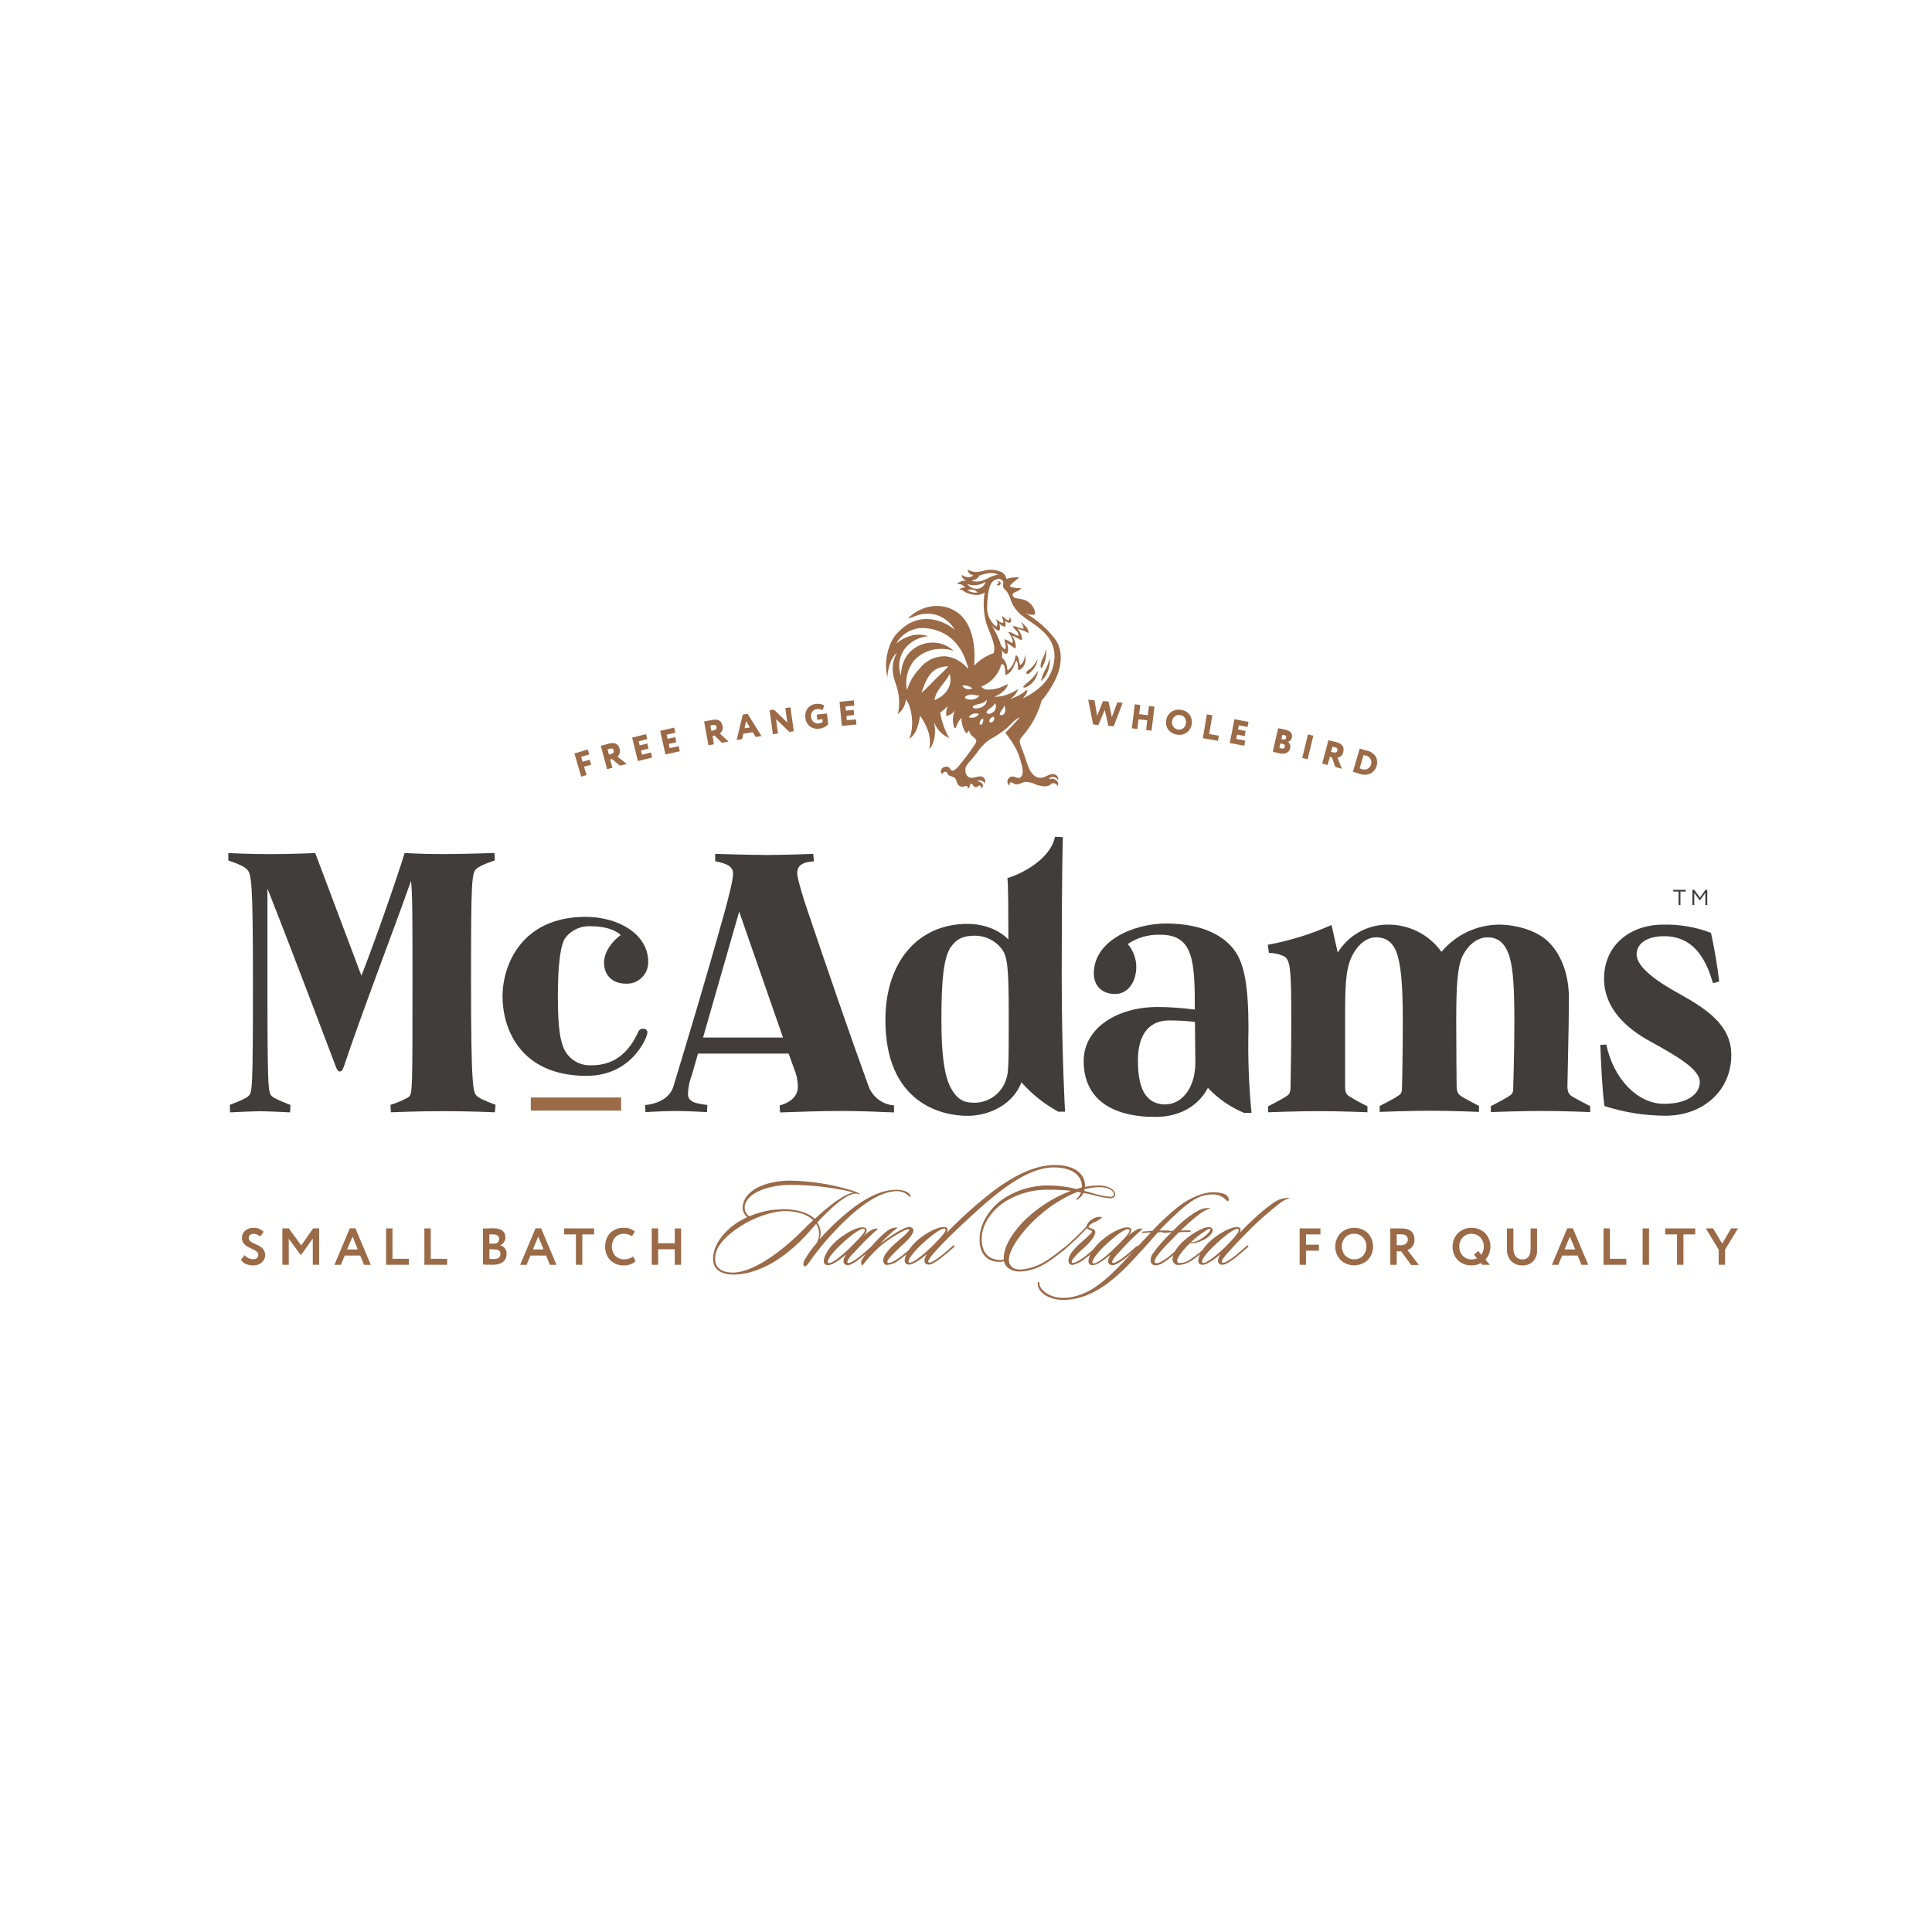 <?xml version="1.0" encoding="utf-8"?>
<!-- Generator: Adobe Illustrator 15.1.0, SVG Export Plug-In . SVG Version: 6.00 Build 0)  -->
<!DOCTYPE svg PUBLIC "-//W3C//DTD SVG 1.1//EN" "http://www.w3.org/Graphics/SVG/1.1/DTD/svg11.dtd">
<svg version="1.1" id="Layer_1" xmlns="http://www.w3.org/2000/svg" xmlns:xlink="http://www.w3.org/1999/xlink" x="0px" y="0px"
	 width="200px" height="200px" viewBox="0 0 200 200" enable-background="new 0 0 200 200" xml:space="preserve">
<g id="Layer_2">
	<g id="Layer_1-2">
		<g>
			<path fill="#9B6A47" d="M94.027,123.759c-0.319-0.297-0.742-0.46-1.178-0.453c-2.182,0-4.742,2.342-6.354,4.046
				c-0.902,0.938-1.735,1.937-2.496,2.989c-0.327,0.452-0.481,0.733-0.671,0.748s-0.208-0.309-0.068-0.607
				c0.354-0.633,0.776-1.226,1.258-1.77c0.378-0.623,0.368-1.408-0.027-2.021c-0.177,0.211-0.363,0.391-0.491,0.56
				c-3.44,3.979-6.467,4.69-8.055,4.69c-1.057,0-2.351-0.349-2.098-2.053c0.173-1.219,1.186-2.547,2.692-3.467
				c0.262-0.157,0.535-0.298,0.813-0.422c-0.37-0.301-0.543-0.781-0.455-1.248c0.349-1.845,2.904-2.533,4.882-2.533
				c2.015,0.031,4.016,0.328,5.953,0.882c0.331,0.09,0.656,0.198,0.977,0.323c0.117,0.051,0.299,0.137,0.249,0.207
				c-0.049,0.07-0.167-0.07-0.263-0.07c-0.063-0.001-0.127-0.001-0.19,0c-1.084,0.097-2.805,1.816-3.904,2.992
				c0.353,0.507,0.443,1.151,0.245,1.733c0.49-0.559,1.008-1.098,1.482-1.55c2.106-1.969,4.297-3.573,6.479-3.573
				c0.554,0,1.189,0.182,1.397,0.496c0.06,0.091,0.078,0.188,0,0.229C94.134,123.929,94.12,123.824,94.027,123.759 M81.324,125.376
				c-1.36-0.026-3.285,0.685-4.538,1.487c-1.475,0.91-2.569,2.002-2.723,3.063c-0.24,1.511,0.908,1.814,1.816,1.814
				c1.72,0,4.423-1.588,7.223-4.382c0.296-0.31,0.662-0.659,1.075-1.045c-0.685-0.658-1.643-0.906-2.804-0.942 M87.781,123.295
				c-1.964-0.423-3.967-0.637-5.977-0.636c-1.911,0-4.435,0.675-4.7,2.158c-0.076,0.424,0.103,0.852,0.453,1.1
				c1.212-0.527,2.525-0.777,3.844-0.735c1.392,0.069,2.335,0.411,2.946,0.994c1.306-1.197,2.972-2.573,4.006-2.722
				c-0.18-0.066-0.366-0.112-0.554-0.143"/>
			<path fill="#9B6A47" d="M88.256,129.794c-0.398,0.482-0.67,0.85-0.476,0.94c0.194,0.094,0.909-0.408,1.254-0.687
				c0.343-0.282,0.906-0.773,1.229-1.045c0.041-0.041,0.118-0.081,0.154,0c0.037,0.081,0,0.123-0.064,0.174
				c-0.376,0.321-0.907,0.763-1.206,1.02c-0.386,0.31-1.044,0.772-1.36,0.772c-0.454,0-0.686-0.385-0.209-1.096
				c-0.75,0.633-1.449,1.096-1.856,1.096c-0.885,0-0.327-1.332,0.563-2.232c1.024-1.049,2.755-1.94,3.308-1.617
				c0.168,0.105,0.222,0.4-0.281,0.881c0.325-0.306,0.692-0.563,1.088-0.769c0.162-0.045,0.33-0.061,0.5-0.045
				c-0.925,0.824-1.799,1.7-2.624,2.624 M86.874,129.007c-0.789,0.765-1.413,1.606-1.115,1.734c0.294,0.126,1.361-0.688,2.468-1.815
				c0.504-0.514,1.523-1.471,1.261-1.681c-0.263-0.208-1.243,0.455-2.614,1.757"/>
			<path fill="#9B6A47" d="M94.542,129.255c-0.46,0.41-0.946,0.798-1.45,1.159c-0.377,0.329-0.857,0.519-1.36,0.533
				c-0.317-0.08-0.453-0.556-0.049-1.164c0.327-0.431,0.7-0.827,1.117-1.174c0.454-0.398,1.536-1.252,1.274-1.361
				c-0.264-0.106-2.269,1.1-3.14,1.927c-0.603,0.552-1.153,1.159-1.642,1.813c-0.16,0-0.181-0.373-0.114-0.503
				c0.463-0.788,1.022-1.512,1.667-2.156c0.359-0.388,0.759-0.737,1.19-1.048c0.278-0.152,0.591-0.222,0.908-0.209
				c-0.663,0.497-1.271,1.063-1.816,1.686c0.754-0.608,2.6-1.906,3.137-1.726c0.822,0.264-0.287,1.362-0.91,1.901
				c-0.408,0.379-0.762,0.728-1.029,1.008c-0.453,0.478-0.543,0.673-0.417,0.778c0.127,0.103,0.667-0.143,1.165-0.506
				c0.501-0.361,1.048-0.853,1.413-1.147c0.054-0.04,0.099-0.095,0.153-0.029c0.055,0.071,0,0.144-0.077,0.198"/>
			<path fill="#9B6A47" d="M111.553,124.174c-0.09,0.05-0.132,0.035-0.14,0c-0.011-0.035,0-0.026,0.072-0.119
				c0.243-0.217,0.411-0.507,0.485-0.825c0.218-1.257-0.626-2.381-2.877-2.381c-1.986,0-4.083,1.305-5.875,2.724
				c-1.539,1.216-2.447,2.096-3.958,3.501c-1.063,0.998-2.174,2.147-2.624,2.682c-0.448,0.534-0.676,0.854-0.479,0.944
				c0.195,0.09,0.957-0.456,1.252-0.691c0.413-0.321,0.827-0.7,1.212-1.033c0.054-0.05,0.108-0.099,0.171-0.027
				c0.064,0.071,0,0.129-0.063,0.17c-0.404,0.363-0.907,0.801-1.203,1.023c-0.384,0.305-1.047,0.77-1.36,0.77
				c-0.453,0-0.67-0.385-0.209-1.093c-0.748,0.628-1.448,1.093-1.858,1.093c-0.882,0-0.322-1.328,0.571-2.233
				c1.021-1.048,2.786-1.901,3.307-1.605c0.183,0.093,0.141,0.368-0.041,0.61c1.578-1.64,3.277-3.153,5.087-4.535
				c1.869-1.362,4.016-2.546,6.176-2.546c2.49,0,3.31,1.32,3.09,2.48c-0.066,0.441-0.328,0.832-0.715,1.063 M95.24,128.979
				c-0.787,0.768-1.42,1.595-1.112,1.734c0.232,0.108,1.361-0.687,2.474-1.813c0.504-0.516,1.497-1.489,1.253-1.683
				c-0.246-0.188-1.243,0.456-2.614,1.757"/>
			<path fill="#9B6A47" d="M114.973,124.054c-0.629-0.058-1.251-0.18-1.859-0.362c-0.454-0.102-0.98-0.218-1.588-0.308
				c-1.407,0.574-2.709,1.377-3.851,2.377c-1.772,1.523-3.237,3.517-3.237,4.666c0,0.571,0.396,1.023,1.263,0.996
				c0.949-0.087,1.863-0.41,2.66-0.943c0.581-0.385,1.143-0.8,1.683-1.241c0.062-0.051,0.148-0.163,0.219-0.102
				c0.068,0.065-0.042,0.183-0.117,0.245c-0.536,0.463-1.102,0.884-1.693,1.267c-0.824,0.57-1.786,0.913-2.782,0.981
				c-0.834,0.026-1.566-0.322-1.747-1.073c-0.108,0.047-0.227,0.071-0.345,0.068c-1.403,0.049-2.188-0.846-2.175-2.353
				c0-1.632,1.098-3.261,2.481-4.192c1.432-0.931,3.115-1.409,4.823-1.359c0.917,0.017,1.831,0.141,2.725,0.363
				c0.746-0.236,1.524-0.356,2.306-0.363c0.929,0,1.696,0.378,1.696,0.973c0,0.21-0.211,0.349-0.455,0.349 M108.713,123.162
				c-1.616-0.068-3.215,0.345-4.597,1.185c-1.487,0.942-2.482,2.432-2.497,3.879c-0.013,1.447,0.74,2.213,1.971,2.213
				c0.106-0.008,0.216-0.027,0.321-0.053c-0.104-1.552,1.406-3.466,2.792-4.642c1.231-1.058,2.637-1.891,4.151-2.469
				c-0.711-0.082-1.43-0.121-2.146-0.117 M113.748,122.891c-0.604,0.008-1.2,0.116-1.771,0.321c0.428,0.103,0.829,0.218,1.191,0.32
				c0.579,0.187,1.175,0.31,1.782,0.364c0.217,0,0.35-0.092,0.35-0.222C115.303,123.158,114.588,122.891,113.748,122.891"/>
			<path fill="#9B6A47" d="M113.27,126.497c-0.283,0.171-0.573,0.366-0.573,0.492c0,0.129,0.237,0.167,0.331,0.196
				c0.271,0.091,0.388,0.233,0.348,0.455c-0.105,0.506-0.763,1.193-1.135,1.512c-0.39,0.33-0.754,0.688-1.089,1.075
				c-0.225,0.258-0.246,0.454-0.157,0.494c0.2,0.113,0.905-0.336,1.199-0.558c0.295-0.224,1.014-0.832,1.389-1.155
				c0.05-0.022,0.1-0.076,0.157,0c0.029,0.049,0.019,0.113-0.03,0.147c-0.451,0.399-1.057,0.908-1.432,1.17
				c-0.359,0.303-0.781,0.514-1.238,0.621c-0.22,0.021-0.415-0.142-0.434-0.36c-0.003-0.032-0.003-0.063,0.002-0.091
				c0-0.534,0.479-1.148,1.292-1.862c0.49-0.427,1.155-1.007,1.141-1.139c-0.016-0.132-0.104-0.103-0.291-0.191
				c-0.084-0.042-0.161-0.097-0.227-0.166c-0.293,0.308-0.619,0.644-0.958,0.979c-0.454,0.453-1.073,0.984-1.476,1.359
				c-0.039,0.033-0.1,0.033-0.141,0c-0.04-0.035,0-0.112,0.049-0.155c0.431-0.372,0.972-0.86,1.413-1.29
				c0.44-0.432,0.753-0.724,1.046-1.05c0.08-0.282,0.258-0.53,0.507-0.693c0.175-0.137,0.377-0.232,0.594-0.286
				c0.165-0.04,0.341-0.04,0.506,0c0.091,0.081-0.612,0.455-0.79,0.557"/>
			<path fill="#9B6A47" d="M115.673,129.794c-0.399,0.482-0.671,0.85-0.481,0.94c0.191,0.094,0.909-0.408,1.258-0.687
				c0.349-0.284,0.907-0.773,1.229-1.045c0.036-0.041,0.115-0.081,0.157,0c0.037,0.081,0,0.123-0.071,0.174
				c-0.372,0.321-0.907,0.763-1.195,1.02c-0.391,0.31-1.049,0.772-1.39,0.772c-0.453,0-0.68-0.385-0.207-1.096
				c-0.752,0.633-1.446,1.096-1.857,1.096c-0.875,0-0.323-1.332,0.564-2.232c1.023-1.049,2.757-1.94,3.313-1.617
				c0.17,0.105,0.22,0.4-0.285,0.881c0.327-0.303,0.692-0.563,1.086-0.769c0.165-0.045,0.34-0.062,0.511-0.045
				c-0.927,0.823-1.808,1.697-2.628,2.624 M114.276,129.044c-0.785,0.767-1.409,1.607-1.112,1.732
				c0.297,0.126,1.359-0.686,2.469-1.814c0.505-0.514,1.53-1.472,1.258-1.679c-0.273-0.21-1.243,0.451-2.615,1.754"/>
			<path fill="#9B6A47" d="M127.104,124.347c-0.064,0.028-0.171-0.13-0.26-0.206c-0.357-0.33-0.834-0.507-1.32-0.493
				c-1.212,0-2.031,0.533-3.063,1.388c-0.857,0.737-1.673,1.523-2.444,2.351c0.245,0,0.645-0.022,0.982,0c0,0,0.101,0,0.046,0.093
				c-0.053,0.09-0.046,0.06-0.128,0.06c-0.393,0-0.762,0-1.058,0.042c-0.906,1.022-1.564,1.772-2.803,3.091
				c-2.055,2.174-4.318,3.893-6.998,3.893c-1.433,0-2.536-0.737-2.622-1.538c-0.028-0.194,0-0.328,0.063-0.339
				c0.063-0.017,0.092,0.076,0.092,0.206c0.091,0.7,1.109,1.461,2.455,1.461c2.536,0,4.535-1.922,6.249-3.721
				c0.84-0.905,1.359-1.487,2.844-3.054c-0.187,0-0.649,0.034-0.818,0.049c-0.166,0.014-0.115-0.024-0.104-0.062
				c0.017-0.04,0.079-0.065,0.119-0.081c0.154,0,0.651-0.048,0.953-0.072c0.891-0.964,1.859-1.857,2.901-2.662
				c1.006-0.731,2.336-1.336,3.398-1.336c0.294,0,1.479,0.024,1.606,0.67C127.195,124.217,127.195,124.323,127.104,124.347"/>
			<path fill="#9B6A47" d="M125.268,125.104c-0.377,0.113-0.728,0.292-1.036,0.531c-0.703,0.538-1.371,1.12-2.004,1.743
				c0.169,0,0.685-0.024,0.97,0c0.032-0.003,0.064,0.021,0.067,0.056c0.004,0.012,0,0.024-0.007,0.036
				c-0.028,0.043-0.085,0.07-0.139,0.062c-0.232,0-0.791,0-1.089,0.041c-0.229,0.229-0.455,0.455-0.694,0.714
				c-1.361,1.357-2.076,2.244-1.724,2.455c0.221,0.127,0.801-0.225,1.227-0.539c0.302-0.236,0.973-0.793,1.389-1.182
				c0.051-0.036,0.127-0.093,0.182-0.036c0.055,0.053-0.04,0.143-0.092,0.206c-0.327,0.299-0.96,0.837-1.436,1.201
				c-0.573,0.454-1.086,0.683-1.465,0.556c-0.374-0.126-0.402-0.66-0.101-1.15c0.581-0.802,1.233-1.544,1.954-2.225
				c-0.222,0-0.587,0.035-0.767,0.05c-0.036,0-0.141,0-0.132-0.063c0.012-0.064,0.096-0.079,0.153-0.09
				c0.148-0.03,0.601-0.051,0.905-0.06c0.689-0.739,1.468-1.388,2.318-1.935c0.23-0.133,0.473-0.245,0.723-0.336
				c0.251-0.068,0.515-0.093,0.776-0.077L125.268,125.104z"/>
			<path fill="#9B6A47" d="M124.848,128.206c-0.412,0.284-1.36,0.608-1.627,0.456c-0.799,0.752-1.708,1.873-1.227,2.081
				c0.462,0.027,0.92-0.12,1.282-0.412c0.583-0.386,1.132-0.823,1.641-1.304c0.049-0.056,0.142-0.105,0.177-0.056
				c0.037,0.049,0,0.134-0.063,0.185c-0.466,0.435-0.961,0.841-1.485,1.202c-0.451,0.36-1.004,0.568-1.58,0.598
				c-0.323,0-0.585-0.26-0.586-0.585c0-0.038,0.004-0.076,0.011-0.115c0-0.247,0.172-0.879,1.006-1.679
				c0.978-0.935,2.506-1.762,2.959-1.505c0.455,0.254,0,0.793-0.508,1.145 M123.301,128.585c0.192,0.078,0.84-0.146,1.407-0.596
				c0.427-0.335,0.696-0.698,0.571-0.798C125.157,127.09,123.918,127.968,123.301,128.585"/>
			<path fill="#9B6A47" d="M133.445,124.042c-0.365,0.126-0.711,0.315-1.015,0.559c-0.996,0.778-1.95,1.609-2.855,2.489
				c-1.001,0.999-2.103,2.165-2.556,2.689c-0.454,0.531-0.659,0.846-0.454,0.937c0.207,0.093,0.962-0.455,1.255-0.69
				c0.414-0.321,0.872-0.748,1.229-1.042c0.042-0.04,0.092-0.083,0.159-0.027c0.068,0.053-0.028,0.141-0.067,0.18
				c-0.35,0.312-0.932,0.799-1.199,1.022c-0.393,0.309-1.049,0.771-1.388,0.771c-0.457,0-0.674-0.386-0.207-1.093
				c-0.749,0.629-1.447,1.093-1.857,1.093c-0.881,0-0.328-1.328,0.566-2.233c1.021-1.047,2.723-1.901,3.244-1.615
				c0.17,0.087,0.17,0.308,0,0.568l0,0c0.326-0.347,0.966-0.995,1.517-1.488c0.65-0.624,1.351-1.195,2.091-1.706
				c0.227-0.147,0.471-0.267,0.726-0.349c0.273-0.077,0.557-0.112,0.841-0.104L133.445,124.042z M125.637,129.007
				c-0.791,0.765-1.448,1.577-1.112,1.734c0.232,0.106,1.361-0.688,2.469-1.815c0.506-0.514,1.447-1.488,1.201-1.681
				c-0.243-0.19-1.186,0.455-2.557,1.757"/>
			<path fill="#9B6A47" d="M25.047,128.146c-0.006-0.28,0.109-0.547,0.313-0.735c0.238-0.209,0.544-0.314,0.857-0.301
				c0.402-0.031,0.795,0.116,1.075,0.405l-0.354,0.495c-0.173-0.182-0.416-0.283-0.667-0.283c-0.327,0-0.526,0.164-0.526,0.419
				c0,0.392,0.424,0.51,0.849,0.712c0.145,0.064,0.283,0.142,0.412,0.227c0.463,0.313,0.586,0.942,0.272,1.406
				c-0.053,0.075-0.118,0.149-0.19,0.21c-0.257,0.205-0.58,0.312-0.907,0.295c-0.257-0.003-0.512-0.056-0.749-0.157
				c-0.211-0.087-0.384-0.248-0.48-0.456l0.372-0.452c0.213,0.262,0.53,0.417,0.866,0.426c0.328,0,0.55-0.164,0.55-0.457
				c0-0.731-1.701-0.56-1.701-1.784"/>
			<polygon fill="#9B6A47" points="29.23,130.93 29.23,127.165 29.897,127.165 31.187,128.925 32.412,127.165 33.038,127.165 
				33.038,130.93 32.38,130.93 32.38,128.213 31.19,129.881 31.094,129.881 29.893,128.226 29.893,130.93 			"/>
			<path fill="#9B6A47" d="M34.618,130.935l1.593-3.778h0.582l1.593,3.778h-0.703l-0.394-0.963h-1.607l-0.395,0.963H34.618z
				 M36.504,128.012l-0.577,1.327h1.108L36.504,128.012z"/>
			<polygon fill="#9B6A47" points="39.967,130.93 39.967,127.165 40.628,127.165 40.628,130.313 42.321,130.313 42.321,130.93 			
				"/>
			<polygon fill="#9B6A47" points="43.932,130.93 43.932,127.165 44.591,127.165 44.591,130.313 46.287,130.313 46.287,130.93 			
				"/>
			<path fill="#9B6A47" d="M49.994,127.178c0.351,0,0.713-0.028,1.084-0.028c0.857,0,1.238,0.374,1.238,0.908
				c0.022,0.372-0.194,0.717-0.539,0.858l0,0c0.408,0.091,0.688,0.464,0.663,0.881c0,0.747-0.559,1.13-1.399,1.13
				c-0.453,0-0.807,0-1.048-0.029L49.994,127.178L49.994,127.178L49.994,127.178z M50.657,127.785v0.954h0.454
				c0.268,0.038,0.514-0.149,0.553-0.416c0.003-0.029,0.004-0.057,0.004-0.082c0-0.305-0.228-0.455-0.59-0.455
				c-0.159,0-0.299,0-0.413,0 M50.665,129.314v0.996c0.152,0.016,0.303,0.025,0.455,0.025c0.453,0,0.685-0.182,0.685-0.542
				c0-0.363-0.268-0.455-0.68-0.455L50.665,129.314z"/>
			<path fill="#9B6A47" d="M53.846,130.935l1.594-3.778h0.575l1.594,3.778h-0.685l-0.391-0.963H54.91l-0.395,0.963H53.846z
				 M55.718,128.012l-0.555,1.327h1.103L55.718,128.012z"/>
			<polygon fill="#9B6A47" points="58.395,127.785 58.395,127.165 61.503,127.165 61.503,127.785 60.282,127.785 60.282,130.93 
				59.619,130.93 59.619,127.785 			"/>
			<path fill="#9B6A47" d="M65.795,130.565c-0.334,0.292-0.766,0.442-1.208,0.429c-0.52,0.021-1.026-0.17-1.402-0.533
				c-0.367-0.375-0.561-0.888-0.536-1.413c-0.021-0.513,0.162-1.013,0.507-1.394c0.37-0.379,0.886-0.581,1.416-0.548
				c0.416-0.024,0.824,0.112,1.143,0.381l-0.294,0.485c-0.252-0.165-0.548-0.256-0.85-0.253c-0.332-0.009-0.651,0.121-0.88,0.364
				c-0.475,0.55-0.475,1.366,0,1.919c0.251,0.246,0.592,0.377,0.944,0.365c0.327,0.006,0.649-0.099,0.908-0.304L65.795,130.565z"/>
			<polygon fill="#9B6A47" points="69.851,130.93 69.851,129.323 68.132,129.323 68.132,130.93 67.47,130.93 67.47,127.165 
				68.132,127.165 68.132,128.703 69.851,128.703 69.851,127.165 70.508,127.165 70.508,130.93 			"/>
			<polygon fill="#9B6A47" points="134.54,130.93 134.54,127.165 136.69,127.165 136.69,127.785 135.197,127.785 135.197,128.849 
				136.532,128.849 136.532,129.469 135.197,129.469 135.197,130.93 			"/>
			<path fill="#9B6A47" d="M138.765,127.667c0.376-0.372,0.885-0.571,1.411-0.559c0.524-0.014,1.03,0.178,1.408,0.534
				c0.746,0.787,0.746,2.018,0,2.803c-0.796,0.722-2.016,0.722-2.811,0c-0.735-0.785-0.735-2.006,0-2.791 M139.284,129.988
				c0.233,0.248,0.564,0.383,0.908,0.375c0.344,0.012,0.672-0.123,0.906-0.375c0.232-0.259,0.355-0.6,0.346-0.951
				c0.01-0.352-0.123-0.697-0.366-0.952c-0.236-0.249-0.566-0.384-0.91-0.371c-0.342-0.013-0.668,0.124-0.907,0.371
				c-0.474,0.543-0.474,1.356,0,1.903"/>
			<path fill="#9B6A47" d="M144.586,130.935h-0.663v-3.767h0.608h0.536c0.907,0,1.36,0.392,1.36,1.164
				c0.011,0.253-0.069,0.507-0.223,0.711c-0.128,0.168-0.305,0.294-0.504,0.363l1.175,1.541h-0.79l-1.039-1.409h-0.456
				L144.586,130.935z M144.586,127.785v1.122h0.433c0.407,0,0.72-0.22,0.72-0.588s-0.229-0.543-0.702-0.543h-0.455"/>
			<path fill="#9B6A47" d="M150.916,127.667c0.372-0.376,0.886-0.577,1.414-0.559c0.521-0.019,1.026,0.178,1.401,0.534
				c0.728,0.769,0.744,1.963,0.045,2.753l0.451,0.538h-0.765l-0.155-0.178c-0.302,0.161-0.64,0.244-0.983,0.236
				c-0.522,0.018-1.029-0.177-1.408-0.535C150.183,129.674,150.183,128.453,150.916,127.667 M151.43,129.999
				c0.235,0.25,0.564,0.387,0.908,0.378c0.193,0,0.386-0.042,0.562-0.118l-0.315-0.374l0.431-0.391l0.334,0.396
				c0.17-0.248,0.257-0.543,0.251-0.84c0.012-0.354-0.119-0.698-0.363-0.954c-0.235-0.248-0.566-0.38-0.907-0.372
				c-0.343-0.009-0.672,0.126-0.91,0.372c-0.237,0.26-0.364,0.601-0.354,0.954C151.057,129.403,151.188,129.745,151.43,129.999"/>
			<path fill="#9B6A47" d="M159.114,127.168v2.206c0.04,0.446-0.115,0.889-0.418,1.216c-0.291,0.271-0.674,0.415-1.071,0.404
				c-0.431,0.021-0.853-0.133-1.172-0.429c-0.313-0.326-0.476-0.771-0.451-1.227v-2.171h0.664v2.027c0,0.73,0.313,1.183,0.944,1.183
				c0.556,0,0.837-0.378,0.837-1.138v-2.072H159.114L159.114,127.168z"/>
			<path fill="#9B6A47" d="M160.651,130.935l1.592-3.778h0.58l1.592,3.778h-0.702l-0.396-0.963h-1.609l-0.391,0.963H160.651z
				 M162.514,128.012l-0.553,1.327h1.104L162.514,128.012z"/>
			<polygon fill="#9B6A47" points="165.998,130.93 165.998,127.165 166.657,127.165 166.657,130.313 168.355,130.313 
				168.355,130.93 			"/>
			<rect x="170.043" y="127.165" fill="#9B6A47" width="0.661" height="3.765"/>
			<polygon fill="#9B6A47" points="172.38,127.785 172.38,127.165 175.489,127.165 175.489,127.785 174.268,127.785 174.268,130.93 
				173.604,130.93 173.604,127.785 			"/>
			<polygon fill="#9B6A47" points="179.918,127.165 178.577,129.359 178.577,130.93 177.917,130.93 177.917,129.359 
				176.587,127.165 177.343,127.165 178.278,128.741 179.203,127.165 			"/>
			<path fill="#9B6A47" d="M103.162,60.466c0.191,0.072,0.304-0.227,0.081-0.241c0.097-0.072,0.233-0.055,0.305,0.041
				c0.034,0.041,0.049,0.093,0.045,0.146c-0.021,0.124-0.14,0.208-0.26,0.186C103.255,60.583,103.193,60.535,103.162,60.466
				 M107.954,68.139c-0.081,0.151-0.143,0.312-0.185,0.475c-0.026,0.114-0.092,0.509,0,0.531c0.09,0.022,0.185-0.195,0.222-0.267
				c0.266-0.538,0.369-1.139,0.3-1.733l0,0c-0.055,0.353-0.171,0.692-0.347,1.003 M108.199,69.317
				c-0.19,0.378-0.343,0.775-0.455,1.184c0.33-0.24,0.576-0.576,0.71-0.962c0.18-0.447,0.259-0.93,0.229-1.41
				c-0.116,0.409-0.268,0.806-0.452,1.188 M106.478,69.34c-0.062,0.051-0.375,0.287-0.188,0.399
				c0.187,0.114,0.354-0.131,0.431-0.199c0.382-0.334,0.627-0.799,0.685-1.301l0,0c-0.21,0.438-0.522,0.82-0.906,1.116
				 M106.089,70.911c-0.069,0.059-0.172,0.123-0.167,0.222c0.096,0.082,0.222,0.023,0.308,0c0.673-0.313,1.137-0.954,1.222-1.693
				l0,0c-0.364,0.571-0.837,1.064-1.388,1.456 M106.692,63.636c0.143,0,0.409,0.036,0.456-0.085
				c0.043-0.123-0.032-0.309-0.065-0.413c-0.217-0.612-0.76-1.047-1.402-1.126c-0.296-0.054-0.644-0.072-0.777-0.24
				c-0.239-0.322,0.075-0.427,0.277-0.512c0.223-0.069,0.417-0.209,0.558-0.395c-0.071,0.014-0.141,0.022-0.213,0.027
				c-0.328,0-0.944-0.1-0.983-0.204c-0.041-0.104,0.614-0.64,0.992-0.909c-0.46-0.043-0.923,0.006-1.359,0.15
				c-0.042-0.342-0.271-0.632-0.597-0.749c-0.562-0.226-1.185-0.259-1.769-0.091c-0.286,0.083-0.582,0.124-0.88,0.124
				c-0.27-0.031-0.529-0.117-0.762-0.254c0.028,0.381,0.309,0.508,0.604,0.622c-0.324,0.228-0.756,0.228-1.08,0
				c-0.035-0.028-0.078-0.068-0.117-0.055c-0.037,0.326,0.263,0.453,0.431,0.594c-0.275-0.033-0.552,0.038-0.776,0.199
				c-0.066,0.047-0.156,0.11-0.146,0.156c0.319-0.052,0.64,0.083,0.83,0.344c-0.174-0.009-0.347,0.032-0.499,0.118
				c-0.032,0-0.091,0.064-0.077,0.091c0.293,0,0.398,0.163,0.585,0.263c0.594,0.316,1.508,0.454,2.006,0.036
				c-0.174,1.059-0.115,2.142,0.168,3.176c0.15,0.454,0.349,0.878,0.514,1.334c0.162,0.458,0.484,1.281,0.226,1.788
				c-0.758,0.261-1.442,0.703-1.995,1.285c0.199-2.396-0.313-4.402-1.642-5.445c-0.799-0.603-1.809-0.851-2.797-0.691
				c-0.792,0.124-1.531,0.467-2.137,0.994c-0.086,0.067-0.209,0.108-0.236,0.219c0.227-0.026,0.447-0.089,0.655-0.186
				c0.213-0.088,0.433-0.158,0.657-0.208c0.524-0.098,1.065-0.081,1.583,0.055c0.812,0.263,1.496,0.818,1.92,1.557
				c-0.706-0.602-1.574-0.985-2.496-1.102c-0.997-0.116-1.997,0.174-2.775,0.803c-0.335,0.26-0.639,0.555-0.909,0.882
				c-0.267,0.362-0.474,0.765-0.613,1.193c-0.364,1.004-0.431,2.093-0.19,3.135c0.059-1.116,0.387-2.016,0.984-2.551
				c-0.444,0.801-0.556,1.744-0.308,2.627c0.118,0.395,0.271,0.793,0.376,1.226c0.212,0.818,0.223,1.674,0.032,2.497
				c0.483-0.366,0.788-0.922,0.834-1.526c0.659,0.909,0.88,2.846,0.345,4.084c0.722-0.455,0.952-1.36,1.117-2.372
				c0.294,0.385,0.534,0.812,0.708,1.265c0.308,0.667,0.396,1.418,0.25,2.141c0.041,0,0.073-0.045,0.1-0.077
				c0.494-0.612,0.625-1.814,0.359-2.758c0.262,0.781,0.845,1.413,1.607,1.732c-0.472-0.82-0.789-1.717-0.938-2.648
				c0.298-0.2,0.574-0.435,0.816-0.699c-0.179,0.331-0.238,0.715-0.169,1.084c0.342-0.098,0.646-0.297,0.876-0.568
				c-0.196,0.414-0.257,0.88-0.168,1.329c0,0.114,0.086,0.454,0.168,0.486c0.082,0.032,0.14-0.19,0.177-0.268
				c0.103-0.301,0.271-0.575,0.494-0.803c-0.001,0.444,0.1,0.881,0.299,1.28c0.055,0.104,0.135,0.29,0.242,0.286
				c0.104-0.004,0.158-0.199,0.254-0.277c0.039,0.22,0.147,0.422,0.308,0.576c0.146,0.145,0.382,0.268,0.431,0.454
				c0.051,0.186-0.104,0.375-0.199,0.517c-0.437,0.659-0.907,1.293-1.411,1.902c-0.175,0.264-0.401,0.491-0.662,0.67
				c-0.363,0.187-0.363-0.163-0.563-0.293c-0.062-0.041-0.134-0.065-0.208-0.067c-0.454-0.023-0.795,0.344-0.499,0.784
				c0.067-0.105,0.18-0.286,0.385-0.254c0.203,0.032,0.158,0.204,0.253,0.308c0.167,0.178,0.554,0.146,0.739,0.386
				c0.1,0.122,0.1,0.259,0.187,0.454c0.08,0.225,0.284,0.384,0.522,0.409c0.167,0,0.314-0.124,0.453-0.087
				c0.108,0.035,0.165,0.152,0.13,0.257c-0.002,0.009-0.008,0.02-0.011,0.03c0.178-0.098,0.281-0.296,0.258-0.499
				c0.332-0.059,0.276,0.309,0.549,0.331c0.271,0.023,0.276-0.177,0.418-0.172c0.139,0.004,0.195,0.181,0.176,0.327
				c0.123-0.073,0.193-0.208,0.181-0.349c-0.035-0.268-0.362-0.372-0.575-0.454c0.258-0.149,0.681,0,0.702,0.268
				c0.287-0.332-0.039-0.717-0.384-0.74c-0.267,0.03-0.529,0.08-0.787,0.153c-0.563,0.055-0.83-0.366-0.766-0.948
				c0.002-0.063,0.016-0.126,0.04-0.185c0.159-0.278,0.355-0.531,0.585-0.755c0.213-0.253,0.409-0.499,0.594-0.739
				c0.351-0.54,0.805-1.004,1.34-1.36c0.567-0.309,1.107-0.662,1.615-1.062c0.49-0.409,0.862-0.966,1.447-1.216
				c-0.47,0.563-0.972,1.096-1.499,1.602c0.452,0.555,0.847,1.155,1.178,1.788c0.159,0.355,0.293,0.722,0.398,1.095
				c0.148,0.491,0.42,1.361,0.023,1.71c-0.263,0.245-0.562-0.091-0.907-0.064c-0.296,0.035-0.502,0.303-0.468,0.596
				c0.01,0.086,0.04,0.167,0.089,0.239c0.036,0.046,0.102,0.096,0.143,0.09c-0.034-0.101-0.018-0.212,0.045-0.297
				c0.142-0.105,0.312,0.09,0.454,0.144c0.404,0.153,0.763-0.182,1.149-0.208c0.394,0.004,0.78,0.105,1.124,0.294
				c0.16,0.047,0.326,0.085,0.491,0.113c0.284,0.089,0.587,0.067,0.856-0.055c0.092-0.059,0.159-0.163,0.254-0.191
				c0.217-0.087,0.466,0.017,0.555,0.237c0.004,0.006,0.006,0.011,0.01,0.019c0.265-0.398-0.226-0.798-0.628-0.75
				c-0.081,0-0.14,0.073-0.223,0.032c0.042-0.271,0.546-0.254,0.75-0.099c0.087,0.063,0.112,0.158,0.201,0.185
				c0.016-0.274-0.164-0.52-0.432-0.585c-0.455-0.073-0.708,0.199-1.07,0.313c-0.851,0.263-1.329-0.422-1.556-0.961
				c-0.225-0.54-0.418-1.221-0.64-1.815c-0.145-0.287-0.245-0.594-0.3-0.909c0-0.33,0.206-0.452,0.367-0.67
				c0.89-1.034,1.536-2.252,1.898-3.566c0.573-0.681,1.061-1.43,1.447-2.233c0.21-0.433,0.359-0.89,0.453-1.361
				c0.108-0.557,0.108-1.13,0-1.688c-0.106-0.453-0.315-0.875-0.606-1.234c-0.788-0.989-1.746-1.826-2.832-2.474
				c-0.045-0.031-0.116-0.045-0.104-0.082c0.153,0.089,0.324,0.147,0.499,0.168 M103.339,59.498
				c-0.906,0.059-1.361,0.787-2.413,0.693c-0.12,0.005-0.234-0.037-0.321-0.118c0.33-0.015,0.631-0.201,0.788-0.49
				c0.499-0.2,1.471-0.427,1.964-0.067 M103.28,59.916c0.242-0.045,0.581,0.146,0.587,0.394c-0.021,0.12-0.031,0.242-0.031,0.363
				c0.031,0.263,0.264,0.409,0.408,0.577c0.197,0.327,0.347,0.68,0.455,1.047c0.215,0.505,0.541,0.955,0.956,1.317
				c0.274,0.226,0.573,0.43,0.872,0.639c0.853,0.586,1.813,1.229,2.309,2.242c0.186,0.372,0.295,0.778,0.321,1.193
				c0.051,1.073-0.305,2.126-0.992,2.95c-0.637,0.702-1.407,1.263-2.271,1.65c0.155-0.241,0.454-0.454,0.454-0.87
				c-0.155,0.068-0.297,0.167-0.414,0.29c-0.433,0.287-0.901,0.509-1.394,0.663c0.398-0.229,0.699-0.593,0.852-1.026
				c-0.186,0.078-0.336,0.205-0.522,0.295c-0.591,0.318-1.25,0.488-1.92,0.499c0.608-0.304,1.191-0.63,1.403-1.324
				c-0.159,0.048-0.313,0.113-0.455,0.2c-0.508,0.25-1.065,0.377-1.634,0.371c-0.267,0.014-0.524-0.101-0.692-0.308
				c0.907-0.353,1.624-1.068,1.979-1.975c0.044-0.146,0.062-0.35,0.209-0.354c0.23,0,0.295,0.548,0.308,0.792
				c0,0.119,0,0.241,0,0.34c0.682-0.194,0.852-0.907,1.127-1.487c0.132,0.078,0.157,0.272,0.176,0.454s0,0.409,0.06,0.548
				c0.439-0.17,0.727-0.599,0.716-1.07c0.011-0.185,0-0.371-0.022-0.553c-0.091,0.453-0.178,0.884-0.517,1.075
				c-0.074-0.188-0.121-0.383-0.145-0.585c-0.035-0.179-0.134-0.342-0.28-0.454c-0.07,0.151-0.114,0.311-0.131,0.476
				c-0.085,0.29-0.221,0.564-0.409,0.802c-0.051,0.068-0.234,0.313-0.316,0.288c-0.082-0.028-0.078-0.296-0.091-0.381
				c-0.053-0.356-0.232-0.678-0.509-0.909c0.024-0.251,0.024-0.503,0-0.752c0.137,0.085,0.21,0.357,0.413,0.344
				c0.205-0.014,0.2-0.24,0.214-0.376c0.009-0.25-0.034-0.498-0.125-0.73c0.345,0.127,0.541,0.398,0.869,0.544
				c0.067-0.054,0.059-0.204,0.049-0.299c-0.041-0.365-0.167-0.718-0.371-1.025c0.247,0.098,0.487,0.221,0.715,0.362
				c0.064,0.036,0.197,0.119,0.266,0.1c0.067-0.018,0.049-0.226,0.021-0.33c-0.074-0.266-0.198-0.517-0.362-0.739
				c-0.032-0.041-0.081-0.068-0.067-0.109c0.194,0.083,0.391,0.152,0.596,0.209c0.199,0.067,0.373,0.18,0.553,0.253
				c-0.023-0.269-0.14-0.521-0.333-0.708c-0.158-0.192-0.343-0.365-0.54-0.517c0.188,0.219,0.306,0.486,0.343,0.77
				c-0.411,0-0.688-0.245-1.117-0.277c0.106,0.387,0.598,0.536,0.609,1.009c-0.416-0.023-0.646-0.391-1.067-0.4
				c0,0.131,0.129,0.204,0.196,0.321c0.07,0.125,0.13,0.253,0.177,0.386c0.076,0.138,0.095,0.302,0.044,0.454
				c-0.144-0.058-0.278-0.136-0.401-0.232c-0.146-0.07-0.297-0.129-0.452-0.176c0.073,0.246,0.127,0.499,0.158,0.752
				c0,0.067,0,0.258-0.1,0.272c-0.099,0.015-0.183-0.136-0.231-0.195c-0.069-0.072-0.135-0.15-0.189-0.231
				c-0.036-0.103-0.064-0.208-0.087-0.313c-0.242-0.634-0.543-1.243-0.908-1.815c0.086,0.082,0.171,0.236,0.286,0.344
				c0.112,0.109,0.38,0.326,0.54,0.286c0.156-0.04,0.081-0.643,0-0.748c0.159,0.196,0.391,0.324,0.637,0.363
				c0.08-0.222,0.045-0.464-0.089-0.655c0.131,0.059,0.4,0.336,0.616,0.199c0.219-0.137,0-0.39-0.058-0.499
				c-0.109,0.032-0.02,0.191-0.061,0.29c-0.37,0-0.455-0.34-0.763-0.423c0,0.191,0.225,0.414,0.13,0.686
				c-0.333,0-0.52-0.258-0.746-0.41c0.098,0.182,0.245,0.567,0.078,0.778c-0.227-0.064-0.378-0.291-0.523-0.49
				c-0.329-0.444-0.49-0.992-0.454-1.543c0-0.195,0-0.39,0.023-0.636c0.118-1.746,0.505-2.128,1.034-2.223 M102.02,60.255
				L102.02,60.255c-0.119,0.444-0.537,0.736-0.994,0.694c-0.318-0.017-0.615-0.16-0.826-0.399c0,0-0.059-0.049-0.05-0.085
				c0.622,0.212,1.308,0.132,1.862-0.222 M101.198,61.336c-0.362,0.05-0.729-0.03-1.039-0.222
				C100.515,60.933,100.947,61.026,101.198,61.336 M100.18,69.186c-0.027,0-0.064-0.049-0.1-0.085
				c-0.564-0.656-1.357-1.072-2.22-1.163c-1.042-0.029-2.035,0.446-2.668,1.276c-0.605,0.627-1.055,1.391-1.305,2.229
				c-0.225-1.088,0.051-2.219,0.752-3.081c0.73-0.789,1.765-1.222,2.841-1.188c0.427-0.006,0.851,0.064,1.253,0.208
				c-0.451-0.421-1.013-0.706-1.621-0.816c-0.695-0.122-1.411-0.017-2.042,0.3c-1.074,0.54-1.764,1.546-1.814,3.067
				c-0.342-0.961-0.172-2.031,0.454-2.837c0.594-0.719,1.455-1.167,2.386-1.237c-0.615-0.208-1.28-0.215-1.9-0.022
				c-0.526,0.16-1.012,0.43-1.425,0.792c0.503-0.902,1.414-1.502,2.442-1.61c0.673-0.032,1.345,0.077,1.975,0.317
				c1.655,0.627,2.582,2.062,3.036,3.822 M98.13,68.986c0.032,0.036-0.032,0.073-0.045,0.091c-0.404,0.454-0.873,0.862-1.304,1.289
				c-0.43,0.427-0.907,0.953-1.392,1.361c0.454-1.311,0.909-2.722,2.723-2.75 M98.313,69.753L98.313,69.753
				c0.372,1.396-0.595,2.351-1.587,2.722c0.222-1.21,1.134-1.736,1.579-2.722 M100.671,71.255c-0.376,0.194-0.839,0.075-1.075-0.276
				c0,0,0.024-0.027,0.028,0c0.375-0.065,0.759,0.04,1.047,0.286 M101.43,71.973c-0.226,0.307-0.592,0.476-0.972,0.453
				c-0.154,0-0.558-0.068-0.563-0.231c-0.005-0.164,0.422-0.286,0.594-0.294c0.386-0.032,0.649,0.163,0.941,0.076 M102.145,72.432
				L102.145,72.432c0.009,0.213-0.071,0.421-0.221,0.576c-0.282,0.246-0.654,0.364-1.026,0.322c-0.1,0-0.198-0.049-0.208-0.123
				c-0.027-0.195,0.453-0.281,0.662-0.33c0.373-0.091,0.64-0.191,0.781-0.455 M103.008,72.798L103.008,72.798
				c0.167,0.308,0.089,0.69-0.185,0.908c-0.096,0.084-0.21,0.146-0.333,0.178c-0.172,0.027-0.358,0-0.371-0.124
				c-0.015-0.122,0.23-0.345,0.349-0.43c0.221-0.12,0.408-0.298,0.53-0.517 M103.947,73.057c0.296,0.336,0.073,1.19-0.451,0.934
				C103.496,73.578,103.875,73.449,103.947,73.057 M101.344,73.904c0,0.041-0.06,0.095-0.108,0.141
				c-0.255,0.247-0.626,0.323-0.953,0.199C100.515,73.903,100.953,73.762,101.344,73.904 M102.423,74.745
				c-0.046-0.336,0.196-0.484,0.453-0.563C103.031,74.488,102.767,74.927,102.423,74.745 M101.774,74.367
				c0.063,0.209-0.056,0.735-0.301,0.649c-0.071,0-0.067-0.117-0.067-0.196C101.438,74.616,101.578,74.442,101.774,74.367"/>
			<polygon fill="#9B6A47" points="116.217,72.758 115.287,75.189 114.736,75.14 114.366,73.487 113.704,75.045 113.158,74.995 
				112.649,72.432 113.3,72.489 113.574,74.105 114.185,72.571 114.756,72.626 115.097,74.246 115.666,72.707 			"/>
			<polygon fill="#9B6A47" points="118.641,75.571 118.762,74.568 117.859,74.459 117.738,75.462 117.17,75.395 117.469,72.907 
				118.037,72.975 117.923,73.927 118.826,74.038 118.938,73.084 119.512,73.152 119.207,75.638 			"/>
			<path fill="#9B6A47" d="M121.227,73.713c0.289-0.211,0.654-0.293,1.007-0.227c0.357,0.033,0.684,0.211,0.905,0.49
				c0.416,0.591,0.295,1.405-0.276,1.851c-0.286,0.204-0.643,0.285-0.993,0.222c-0.354-0.038-0.681-0.214-0.906-0.49
				c-0.219-0.281-0.302-0.641-0.233-0.988c0.041-0.343,0.222-0.653,0.501-0.858 M121.463,75.23c0.243,0.328,0.703,0.4,1.034,0.158
				c0.149-0.131,0.245-0.313,0.27-0.512c0.038-0.201-0.01-0.409-0.127-0.576c-0.112-0.158-0.288-0.259-0.476-0.281
				c-0.191-0.036-0.391,0.012-0.545,0.131c-0.161,0.126-0.262,0.312-0.282,0.513C121.302,74.862,121.346,75.065,121.463,75.23"/>
			<polygon fill="#9B6A47" points="124.517,76.419 124.933,73.952 125.5,74.047 125.171,75.988 126.174,76.16 126.083,76.687 			"/>
			<polygon fill="#9B6A47" points="127.308,76.915 127.785,74.45 129.245,74.732 129.142,75.257 128.241,75.085 128.16,75.521 
				128.949,75.67 128.851,76.201 128.057,76.047 127.971,76.492 128.904,76.672 128.804,77.205 			"/>
			<path fill="#9B6A47" d="M132.313,75.385c0.271,0.051,0.523,0.095,0.736,0.15c0.56,0.122,0.769,0.426,0.688,0.789
				c-0.036,0.221-0.192,0.405-0.404,0.48l0,0c0.203,0.145,0.29,0.401,0.22,0.64c-0.033,0.223-0.18,0.412-0.384,0.504
				c-0.227,0.093-0.478,0.104-0.714,0.037c-0.322-0.068-0.56-0.131-0.699-0.178L132.313,75.385z M132.539,76.959l-0.099,0.454
				c0.055,0.031,0.115,0.054,0.182,0.068c0.217,0.049,0.344,0,0.381-0.187c0.034-0.186-0.047-0.241-0.245-0.285L132.539,76.959z
				 M132.752,76.051l-0.1,0.454l0.186,0.036c0.113,0.048,0.245-0.003,0.292-0.116c0.009-0.02,0.015-0.039,0.018-0.061
				c0.032-0.137-0.069-0.245-0.219-0.282h-0.178"/>
			
				<rect x="134.126" y="77.077" transform="matrix(0.236 -0.972 0.972 0.236 28.234 190.644)" fill="#9B6A47" width="2.51" height="0.572"/>
			<path fill="#9B6A47" d="M137.427,79.192l-0.555-0.145l0.65-2.419l0.454,0.108l0.386,0.1c0.627,0.169,0.816,0.535,0.69,1.016
				c-0.056,0.301-0.292,0.536-0.596,0.585l0.455,1.147l-0.672-0.181l-0.363-1.002l-0.204-0.054L137.427,79.192z M137.935,77.291
				l-0.145,0.535l0.204,0.054c0.253,0.068,0.397,0,0.455-0.177c0.052-0.177-0.042-0.295-0.268-0.354l-0.244-0.059"/>
			<path fill="#9B6A47" d="M140.048,79.908l0.703-2.405h0.047l0.344,0.1l0.374,0.1c0.373,0.082,0.7,0.309,0.907,0.63
				c0.313,0.628,0.075,1.392-0.535,1.733c-0.351,0.162-0.752,0.18-1.116,0.05l-0.298-0.096L140.1,79.91L140.048,79.908z
				 M141.152,78.18l-0.404,1.362c0.065,0.024,0.131,0.047,0.2,0.063c0.358,0.161,0.781,0,0.94-0.358
				c0.019-0.041,0.032-0.083,0.045-0.127c0.115-0.37-0.091-0.765-0.464-0.881c-0.033-0.011-0.073-0.019-0.109-0.025l-0.21-0.049"/>
			<polygon fill="#9B6A47" points="60.165,80.4 59.46,77.994 60.85,77.586 60.999,78.099 60.159,78.348 60.309,78.857 
				61.049,78.643 61.199,79.155 60.458,79.369 60.712,80.234 			"/>
			<path fill="#9B6A47" d="M63.399,79.477l-0.554,0.149l-0.649-2.419l0.454-0.123l0.386-0.109c0.625-0.167,0.974,0.054,1.102,0.536
				c0.102,0.289,0.014,0.611-0.223,0.808l0.965,0.766l-0.698,0.177l-0.817-0.685l-0.205,0.054L63.399,79.477z M62.892,77.577
				l0.14,0.535l0.204-0.054c0.25-0.067,0.35-0.195,0.3-0.377c-0.05-0.18-0.181-0.235-0.404-0.177L62.892,77.577"/>
			<polygon fill="#9B6A47" points="66.034,78.783 65.437,76.355 66.876,75.998 67.001,76.519 66.117,76.736 66.221,77.165 
				67.005,76.97 67.133,77.495 66.353,77.685 66.461,78.125 67.382,77.899 67.509,78.42 			"/>
			<polygon fill="#9B6A47" points="68.886,78.099 68.342,75.653 69.792,75.325 69.904,75.852 69.017,76.051 69.112,76.482 
				69.901,76.305 70.015,76.831 69.229,77.006 69.33,77.45 70.254,77.239 70.373,77.768 			"/>
			<path fill="#9B6A47" d="M73.903,77.045l-0.563,0.109l-0.453-2.469l0.453-0.086l0.395-0.077c0.635-0.118,0.965,0.127,1.057,0.618
				c0.079,0.296-0.033,0.61-0.281,0.789l0.907,0.834l-0.686,0.131l-0.757-0.753l-0.208,0.042L73.903,77.045z M73.535,75.114
				l0.104,0.543l0.204-0.04c0.259-0.046,0.363-0.169,0.331-0.355c-0.032-0.185-0.163-0.249-0.396-0.204L73.535,75.114"/>
			<path fill="#9B6A47" d="M76.259,76.608l0.63-2.63l0.508-0.082l1.434,2.301l-0.604,0.099l-0.303-0.503l-0.98,0.163l-0.118,0.554
				L76.259,76.608z M77.235,74.65l-0.163,0.745l0.553-0.091L77.235,74.65z"/>
			<polygon fill="#9B6A47" points="82.172,75.702 81.713,75.766 80.332,74.44 80.539,75.929 80.011,76.005 79.663,73.524 
				80.115,73.46 81.504,74.795 81.296,73.297 81.827,73.224 			"/>
			<path fill="#9B6A47" d="M84.604,74.514l-0.059-0.536l1.062-0.122l0.128,1.111c-0.108,0.13-0.242,0.236-0.395,0.308
				c-0.156,0.077-0.322,0.128-0.493,0.15c-0.359,0.063-0.728-0.021-1.021-0.237c-0.272-0.225-0.437-0.555-0.454-0.907
				c-0.049-0.338,0.036-0.683,0.24-0.957c0.216-0.268,0.534-0.433,0.877-0.453c0.292-0.044,0.59,0.015,0.844,0.167l-0.194,0.486
				c-0.155-0.105-0.342-0.149-0.526-0.127c-0.378,0.016-0.673,0.334-0.658,0.712c0.001,0.042,0.008,0.086,0.016,0.127
				c0.025,0.387,0.359,0.682,0.748,0.659c0.025-0.002,0.05-0.005,0.073-0.01c0.078-0.011,0.153-0.033,0.223-0.068
				c0.057-0.026,0.109-0.062,0.155-0.104l-0.032-0.267L84.604,74.514z"/>
			<polygon fill="#9B6A47" points="87.146,75.14 86.912,72.644 88.393,72.507 88.443,73.043 87.532,73.125 87.57,73.567 
				88.375,73.492 88.424,74.027 87.622,74.102 87.663,74.555 88.606,74.468 88.655,75 			"/>
			<polygon fill="#413D3B" points="173.215,92.292 173.215,92.115 174.509,92.115 174.509,92.292 173.959,92.292 173.959,93.691 
				173.765,93.691 173.765,92.292 			"/>
			<polygon fill="#413D3B" points="175.196,93.691 175.196,92.115 175.391,92.115 175.982,92.922 176.55,92.115 176.736,92.115 
				176.736,93.691 176.54,93.691 176.54,92.414 175.982,93.202 175.955,93.202 175.389,92.423 175.389,93.691 			"/>
			<path fill="#413D3B" d="M35.557,110.495c-0.119,0.346-0.231,0.424-0.386,0.424c-0.154,0-0.271-0.154-0.39-0.456
				c0,0-4.391-11.651-7.096-18.481v9.532c0,11.379,0.077,11.574,0.453,11.959c0.309,0.309,1.93,0.909,1.93,0.909l-0.037,0.77
				c0,0-2.392-0.117-3.049-0.117c-0.771,0-3.176,0.117-3.176,0.117l-0.006-0.787c0,0,1.62-0.581,1.929-0.91
				c0.385-0.385,0.454-0.581,0.454-11.96c0-10.337-0.15-11.071-0.653-11.535c-0.422-0.42-1.893-0.883-1.893-0.883v-0.771
				c0,0,2.086,0.113,4.247,0.113c2.47,0,4.748-0.113,4.748-0.113l4.782,12.7c1.467-3.743,3.746-10.3,4.474-12.706
				c0,0,1.662,0.114,3.821,0.114c2.433,0,5.478-0.114,5.478-0.114l0.041,0.772c0,0-1.466,0.454-1.928,0.884
				c-0.464,0.432-0.54,1.21-0.54,11.549c0,11.381,0.231,11.576,0.616,11.96c0.269,0.309,1.929,0.907,1.929,0.907l-0.078,0.772
				c0,0-2.584-0.118-5.405-0.118c-2.546,0-5.358,0.118-5.358,0.118l-0.041-0.772c0.659-0.2,1.293-0.473,1.892-0.811
				c0.386-0.389,0.386-0.659,0.386-12.04c0-6.354,0-9.074-0.154-10.334c-1.583,4.536-5.25,14.066-6.983,19.329"/>
			<path fill="#413D3B" d="M60.627,94.911c3.344,0,6.475,1.762,6.475,4.651c0.033,1.222-0.929,2.236-2.147,2.269
				c-0.039,0.003-0.081,0.003-0.12,0c-1.546,0-2.305-0.962-2.305-2.181c0-1.091,0.825-2.213,1.729-2.854
				c0,0-0.789-0.908-3.094-0.908c-1.02-0.071-2.007,0.374-2.627,1.185c-0.504,0.673-0.789,2.663-0.789,6.098
				c0,3.303,0.249,5.034,0.972,5.964c0.599,0.778,1.543,1.205,2.521,1.146c2.659,0,3.995-1.67,4.82-3.436
				c0.068-0.219,0.276-0.362,0.504-0.354c0.253,0,0.453,0.127,0.453,0.388c0,0.48-1.583,4.493-6.294,4.493
				c-6.943,0-8.704-4.993-8.704-8.215s1.939-8.247,8.623-8.247"/>
			<path fill="#413D3B" d="M92.548,114.432v0.728c-1.691-0.076-3.628-0.153-5.393-0.153c-2.011,0-4.361,0.078-6.407,0.153
				l-0.042-0.728c0,0,1.891-0.387,1.891-1.929c-0.006-0.638-0.136-1.266-0.385-1.851l-0.576-1.586h-9.379l-0.617,2.163
				c-0.253,0.64-0.398,1.317-0.425,2.005c0,0.965,1.083,1.005,2.01,1.158l-0.037,0.735c0,0-1.855-0.117-3.281-0.117
				c-1.274,0-3.09,0.117-3.09,0.117l-0.036-0.735c0,0,2.392-0.115,2.931-1.929c1.465-4.859,3.127-10.261,5.404-18.44
				c0.268-1.043,0.771-2.896,0.771-3.589c0-0.808-0.813-1.079-1.852-1.274v-0.767c0,0,3.739,0.114,5.4,0.114
				c1.853,0,4.748-0.114,4.748-0.114l0.078,0.767c-1.274,0.077-1.738,0.503-1.738,1.234c0,0.504,0.653,2.664,1.044,3.784
				c2.042,6.057,4.509,13.23,6.285,18.095C90.219,113.479,91.29,114.334,92.548,114.432 M81.056,107.406l-4.537-13.035
				l-3.739,13.035H81.056z"/>
			<path fill="#413D3B" d="M110.264,115.085h-0.702c-1.443-0.781-2.737-1.813-3.821-3.045c-0.847,2.236-3.244,3.471-5.596,3.471
				c-2.723,0-8.489-1.36-8.489-9.914c0-6.101,3.435-9.957,8.489-9.957c2.855,0,4.243,1.619,4.243,1.619
				c0-6.479-0.112-6.354-0.112-6.354c1.501-0.453,4.438-1.928,4.938-4.283l0.812,0.036c0,0-0.118,3.177-0.118,14.366
				c0,8.142,0.346,14.066,0.346,14.066 M98.421,98.027c-0.771,1.233-0.966,3.549-0.966,7.601c0,3.357,0.273,5.595,0.91,6.87
				c0.734,1.423,1.505,1.657,2.509,1.657c1.495-0.003,2.821-0.97,3.275-2.393c0.274-0.729,0.274-1.655,0.274-6.864
				c0-4.944-0.156-5.9-0.734-6.677c-0.654-0.845-1.657-1.346-2.725-1.359c-1.044,0-1.852,0.195-2.51,1.158"/>
			<path fill="#413D3B" d="M119.788,104.245c1.304,0.003,2.605,0.095,3.899,0.267c0-4.938-0.114-7.749-3.549-7.749
				c-1.205-0.047-2.396,0.289-3.396,0.962c0.564,0.654,0.877,1.489,0.886,2.352c0,1.504-0.812,2.821-2.199,2.821
				c-1.311,0-2.196-0.814-2.196-2.126c0-3.469,4.242-5.171,7.481-5.171c3.974,0,6.212,1.431,7.214,2.972
				c0.85,1.31,1.313,3.397,1.313,7.872c-0.07,2.925,0.031,5.846,0.313,8.759h-0.778c-1.412-0.596-2.684-1.475-3.738-2.588
				c-0.813,1.584-2.587,3.009-5.446,3.009c-4.592,0-7.41-1.927-7.41-5.786c0-3.471,3.556-5.592,7.601-5.592 M120.693,114.317
				c1.499,0,3.048-1.505,3.048-4.323c0-1.082-0.041-2.857-0.041-4.208c-0.882-0.101-1.771-0.153-2.662-0.153
				c-1.889,0-3.242,1.2-3.242,4.167c0,3.433,1.157,4.536,2.896,4.536"/>
			<path fill="#413D3B" d="M138.483,98.614c1.09-1.784,3.021-2.877,5.108-2.897c2.227-0.045,4.335,1.008,5.632,2.819
				c1.461-1.754,3.616-2.784,5.899-2.819c1.928,0,4.129,0.66,5.285,1.893c1.312,1.36,2.005,3.431,2.005,5.706
				c0,3.053-0.153,8.412-0.153,9.107c0,0.694,0.196,0.908,0.539,1.117c0.345,0.208,1.815,0.966,1.815,0.966v0.617
				c0,0-2.816-0.118-4.992-0.118c-2.172,0-5.288,0.118-5.288,0.118v-0.616c0,0,1.511-0.772,1.895-1.044
				c0.311-0.188,0.421-0.346,0.421-0.847c0-0.423,0.119-3.355,0.119-6.983c0-3.239-0.119-5.324-0.506-6.597
				c-0.5-1.621-1.389-2.005-2.268-2.005c-1.084,0-2.01,0.811-2.55,1.852c-0.54,1.037-0.696,2.929-0.696,6.715
				c0,3.086,0.04,6.402,0.04,6.807c0,0.618,0.155,0.849,0.424,1.041c0.384,0.271,1.893,1.041,1.893,1.041v0.617
				c0,0-2.819-0.119-4.992-0.119c-2.237,0-5.288,0.119-5.288,0.119v-0.617c0,0,1.544-0.771,1.891-1.041
				c0.348-0.192,0.423-0.389,0.423-1.004c0,0,0.078-3.176,0.078-6.807c0-3.628-0.188-5.828-0.652-7.061
				c-0.464-1.233-1.311-1.543-2.124-1.543c-1.039,0-2.007,0.85-2.582,2.158c-0.575,1.313-0.616,3.013-0.616,6.445v6.807
				c0,0.616,0.113,0.851,0.421,1.04c0.613,0.382,1.244,0.728,1.893,1.044v0.616c0,0-2.819-0.117-4.991-0.117
				c-2.176,0-5.288,0.117-5.288,0.117v-0.616c0,0,1.51-0.775,1.891-1.044c0.307-0.189,0.426-0.386,0.426-1.002
				c0-0.695,0.076-3.178,0.076-6.808c0-5.134-0.076-6.248-0.695-6.639c-0.501-0.255-1.057-0.388-1.619-0.38l-0.115-0.85
				c2.273-0.415,4.489-1.101,6.597-2.047L138.483,98.614z"/>
			<path fill="#413D3B" d="M177.947,101.621l-0.617,0.155c-0.575-1.894-1.661-4.86-5.055-4.86c-1.814,0-2.854,0.769-2.854,1.886
				c0,1.36,2.269,2.896,4.438,4.084c2.896,1.615,5.365,3.277,5.365,6.327c0,3.778-3.015,6.287-6.806,6.287
				c-2.15-0.006-4.282-0.346-6.329-1.002c-0.235-1.773-0.348-4.394-0.426-6.33l0.618-0.036c0.729,3.471,3.178,6.136,5.979,6.136
				c2.269,0,3.703-0.909,3.703-2.269c0-1.271-2.269-2.62-5.015-4.128c-2.664-1.426-4.898-3.55-4.898-6.557
				c0-3.473,2.698-5.597,6.135-5.597c1.683-0.038,3.361,0.25,4.936,0.85c0.348,1.543,0.695,3.664,0.85,5.054"/>
			<rect x="54.95" y="113.614" fill="#9B6A47" width="9.348" height="1.353"/>
		</g>
	</g>
</g>
</svg>
